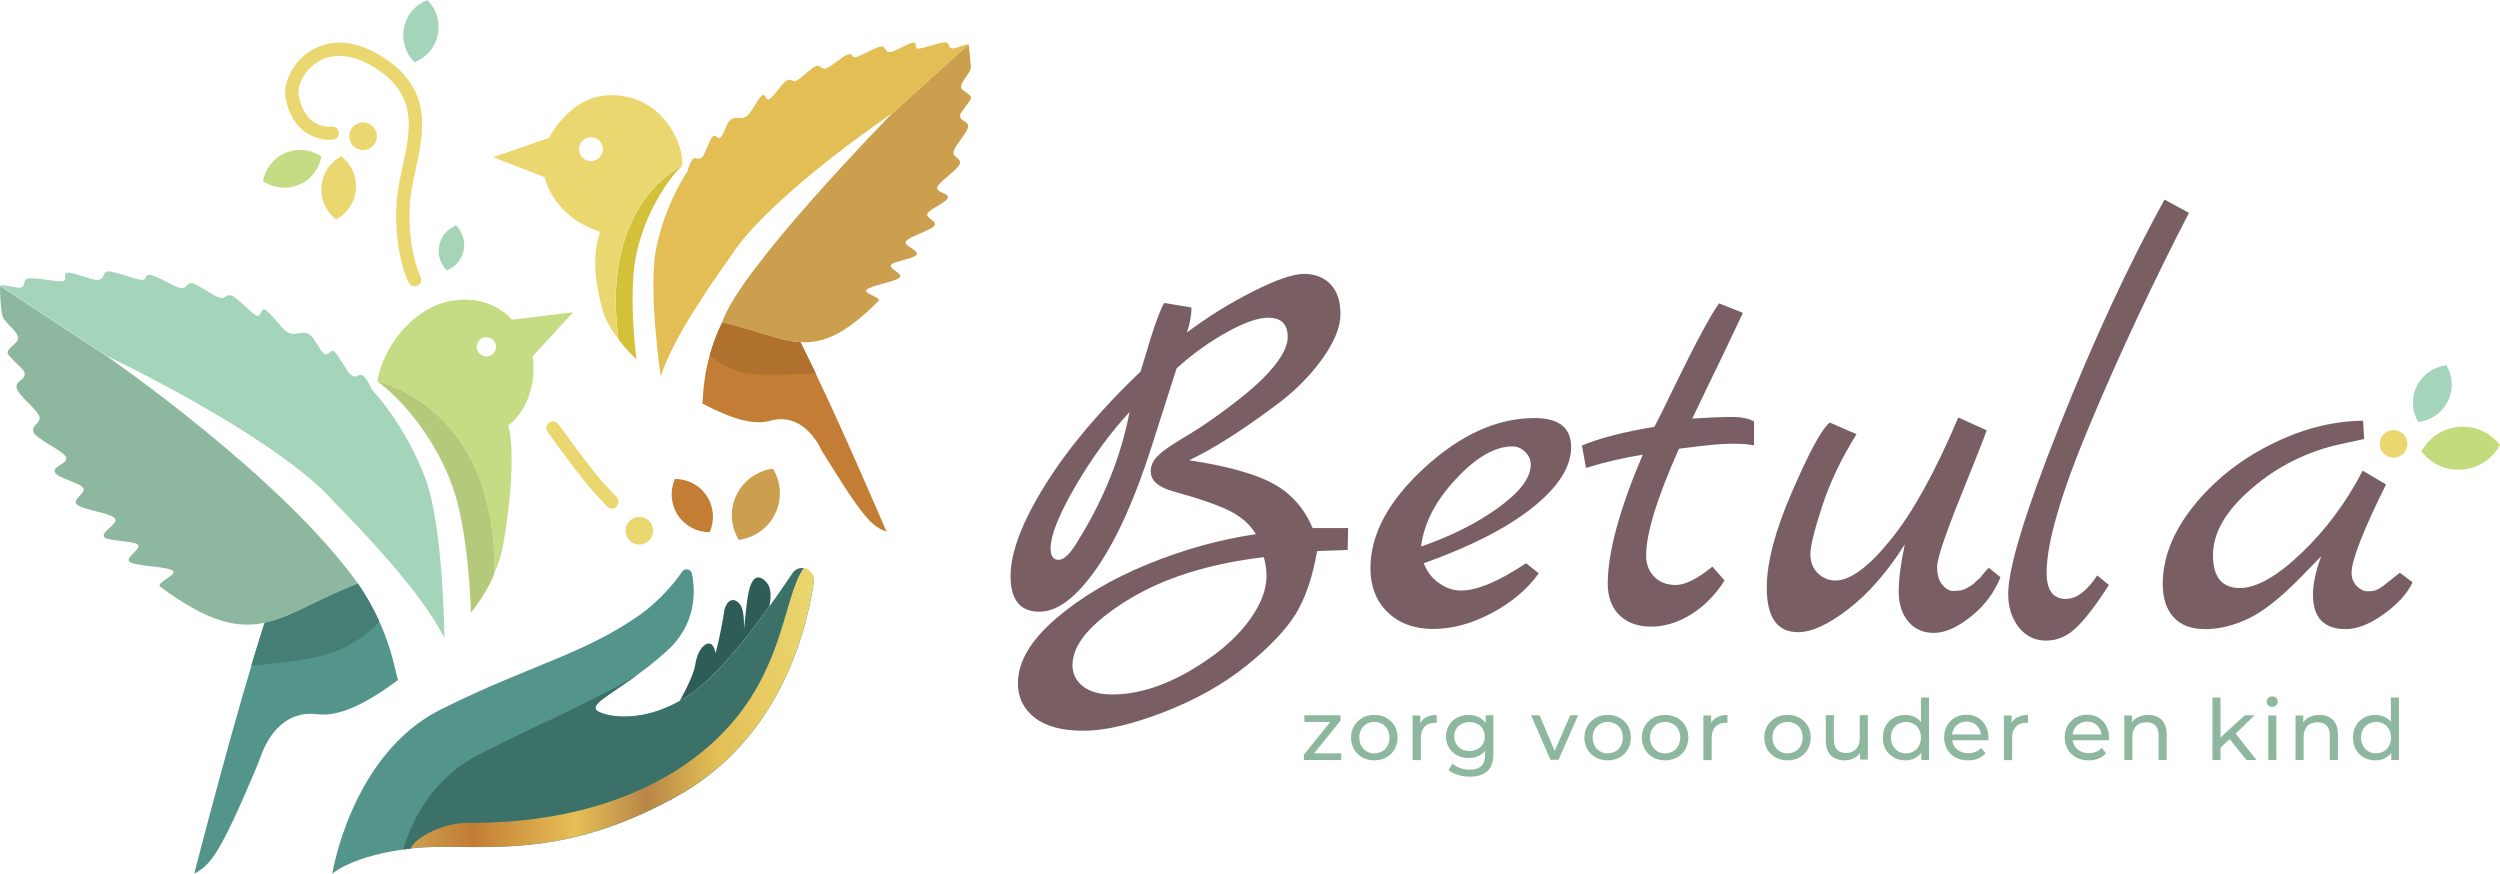 <?xml version="1.0" encoding="utf-8"?>
<!-- Generator: Adobe Illustrator 27.2.0, SVG Export Plug-In . SVG Version: 6.00 Build 0)  -->
<svg version="1.1" id="Layer_1" xmlns="http://www.w3.org/2000/svg" xmlns:xlink="http://www.w3.org/1999/xlink" x="0px" y="0px"
	 viewBox="0 0 1392.8 486.8" style="enable-background:new 0 0 1392.8 486.8;" xml:space="preserve">
<style type="text/css">
	.st0{fill:#C37D34;}
	.st1{fill:#D3C139;}
	.st2{fill:#EAD76F;}
	.st3{fill:#CC9F4E;}
	.st4{fill:#AF712D;}
	.st5{fill:#E3BE55;}
	.st6{fill:#54958B;}
	.st7{fill:#B4C979;}
	.st8{fill:#C5DB84;}
	.st9{fill:#A4D4B9;}
	.st10{fill:#8EB7A0;}
	.st11{fill:#447E75;}
	.st12{fill:#A5D4B6;}
	.st13{fill:#2D5D56;}
	.st14{fill:url(#SVGID_1_);}
	.st15{fill:#3C7169;}
	.st16{fill:#795E63;}
	.st17{fill:#C4DB7D;}
</style>
<g>
	<g>
		<path class="st0" d="M402.3,179.7c-11.5,24-10.3,42.2-11,45.1c17,9,28.9,12.1,37.8,9.6c19.4-5.5,28.6,16.5,28.6,16.5
			s11.1,17.9,15.1,23.8c9.9,14.7,14.2,19.1,21.1,21.5c0,0-30.1-70.6-48-105.5C433.7,190,421.1,183.9,402.3,179.7z"/>
		<path class="st1" d="M380.1,92.3c0,0-45.8,20.4-35.5,96.8c2.9,3.9,6.4,7.7,10,11.2c-1.6-13.2-2.9-31.1-1.7-47.3
			C355,125.3,370.9,100.8,380.1,92.3z"/>
		<g>
			<path class="st2" d="M338.3,53.1c-21.3,1.2-32.4,23.7-32.4,23.7l-31.2,10.8l28.7,11.1c0,0,4.5,22,30.7,30.3
				c1.2,0.4-7.2,12,1.5,43.3c1.5,5.5,4.7,11.2,8.9,16.7c-10.2-76.4,35.5-96.8,35.5-96.8c-1.3,1.2-2.7,2.7-4.3,4.5
				c1.5-1.8,3-3.3,4.3-4.5C381.5,80.7,368.6,51.4,338.3,53.1z M330.8,89.6c-3.6,0.9-7.1-1.3-8-4.9c-0.9-3.6,1.3-7.1,4.9-8
				c3.6-0.9,7.1,1.3,8,4.9C336.5,85.1,334.3,88.7,330.8,89.6z"/>
		</g>
		<path class="st3" d="M402.3,179.7c38.1,8.4,50.6,24.8,87.1-12c1.9-2-8.5-4.2-6.7-6.2c2.2-2.4,16.6-4.6,18.6-7
			c1.8-2.2-6.4-4.7-4.8-7c1.4-1.9,12.8-3.5,14.1-5.5c1.8-2.6-7.5-4.9-5.9-7.5c1.8-2.9,14.4-6.1,16-9c1.3-2.4-5.2-4.1-4-6.5
			c1.2-2.6,10.1-5.9,11.2-8.5c1.4-3.2-6.9-3-5.7-6.3c1.1-3.1,11.6-9.7,12.5-12.9c1-3.4-4.2-3.4-3.4-6.9c0.7-3.4,7.4-10.2,8-13.5
			c0.6-3.8-4.7-2.9-4.4-6.8c0.1-1.6,6-7.9,6.1-9.5c0.1-2.4-5.6-3.8-5.6-6.1c0-3.5,5.8-8,5.5-11.5c-0.3-4.1-0.7-8.3-1.3-12.3
			L497.2,63C497.2,63,411.6,150.2,402.3,179.7z"/>
		<path class="st4" d="M402.3,179.7c-3.2,6.6-5.4,12.8-6.9,18.4c5,4,14.3,9.9,25.7,10.4c10.2,0.5,23.7,0,33.3-0.6
			c-3-6.3-5.8-12.1-8.4-17.2C433.7,190,421.1,183.9,402.3,179.7z"/>
		<g>
			<path class="st5" d="M410,138.5c23.9-32.8,87.2-75.5,87.2-75.5l42.3-38.2c-2-0.3-7.1,2.4-9.1,2.2c-2.2-0.2-1.3-3.3-3.5-3.4
				c-3.5-0.2-11.9,3.4-15.4,3.5c-2.5,0,0-3.5-2.6-3.4c-2.6,0.2-10.2,5-12.8,5.3c-3.6,0.4-2.2-3.7-5.7-3c-2.9,0.5-10.6,5.1-13.5,5.8
				c-3,0.7-1.3-2.4-4.3-1.5c-3.4,1-9,6.6-12.4,7.8c-2.7,1-3-2.4-5.6-1.3c-2.7,1.1-8.1,6.7-10.7,8c-2.8,1.4-2.9-1.5-5.7,0.1
				c-2.4,1.4-7.1,8.8-9.5,10.3c-2.1,1.3-2-3.4-4.1-2c-2.4,1.6-6,9.6-8.3,11.3c-3.7,2.8-6.1-0.5-9.7,2.6c-1.6,1.4-3.4,7.9-5,9.3
				c-1.7,1.6-3-1.9-4.6-0.3c-1.6,1.6-4.2,9.7-5.6,11.2c-2.7,2.9-3.8-0.9-5.8,1.8c-1.1,1.5-1.9,3.9-2.6,6.4c0,0,0,0,0,0
				c0,0-11.4,16-17.1,41.2c-4.3,18.9-0.2,55.7,2.2,73c3.9-11.9,11.5-25.4,18.4-36.4c2.2-3.4,4.7-7.3,7.4-11.5
				c1.6-2.4,3.1-4.5,4.2-6.2c3.8-5.7,7.8-10.9,11.9-17.1C409.9,138.6,409.9,138.5,410,138.5z"/>
			<path class="st5" d="M446.5,190.7c12.4,0.6,24.6-4.5,42.9-23C471.2,186.1,458.9,191.2,446.5,190.7z"/>
		</g>
	</g>
	<g>
		<path class="st6" d="M199.4,325.1c-21.1,8.2-35,17.4-49.1,21.2c0,0-0.1,0-0.1,0c-0.9,0.2-1.8,0.5-2.7,0.7c0,0,0,0,0,0
			c-15.4,46.7-39.3,139.8-39.3,139.8c8.1-4.3,12.6-10.5,22.1-30.6c2.7-5.6,8.5-19.1,11.8-26.8c1.2-2.8,2.3-5.7,3.4-8.6
			c2.6-7.3,11.2-25.4,31.3-22.9c11.5,1.4,25.6-4.7,45-19.1C220.1,375.5,218.2,352.7,199.4,325.1z"/>
		<path class="st7" d="M255.5,282.6c4.6,19.8,6.3,42.2,6.9,58.8c5.1-6.6,9.9-13.9,13.1-22c1.2-93.7-65.2-106.8-65.2-106.8
			C223.2,221.4,247.6,248.8,255.5,282.6z"/>
		<g>
			<path class="st8" d="M319.3,174l-34.1,4.1c0,0-11.1-14.3-33.7-10.5c-20.8,3.5-38.2,25.2-41.3,45l0,0c0,0,66.4,13.1,65.2,106.8
				c2.4-5.5,4.1-11,5-16.2c8.4-49,2.8-66.1,2.8-66.1c12.9-10.3,15.3-27.7,13.5-38.6L319.3,174z M270.5,198.6c-3-0.3-5.2-2.9-4.9-5.8
				c0.3-3,2.9-5.2,5.8-4.9c3,0.3,5.2,2.9,4.9,5.8C276.1,196.6,273.5,198.8,270.5,198.6z"/>
		</g>
		<path class="st9" d="M236.4,265c-11.9-30.1-29-47.7-29.1-47.8c0,0,0,0,0,0c-1.3-2.9-2.8-5.8-4.5-7.4c-3-2.9-3.6,2-7.5-1.1
			c-2-1.6-6.8-11.1-9-12.8c-2.3-1.7-3.3,2.8-5.7,1.2c-2.2-1.5-5.7-9.2-7.9-10.6c-5-3.2-7.3,1.4-12.5-1.4
			c-3.2-1.7-9.2-10.9-12.5-12.5c-2.8-1.3-1.8,4.4-4.7,3.2c-3.3-1.4-10.4-9.7-13.7-11c-3.7-1.4-3.3,2.2-7.1,1
			c-3.5-1.1-11.2-6.9-14.8-7.9c-3.5-0.9-3.3,3.3-6.8,2.6c-4.4-0.9-12.5-6.7-16.8-7.3c-3.9-0.5-1.2,3.1-5.1,2.7
			c-3.7-0.3-14.1-4.5-17.8-4.7c-4.5-0.1-2,4.6-6.5,4.8c-3.3,0.1-13.6-4.4-16.8-4.1c-3.2,0.3,0.6,4.2-2.5,4.7
			c-4.3,0.6-15.5-2.3-19.7-1.4c-2.7,0.6-1,4.2-3.7,4.9c-2.5,0.6-9.3-1.8-11.7-1l59.7,39.3c0,0,86.5,40.9,122.4,76.9
			c0,0,0.1,0.1,0.1,0.1c6.2,6.8,12.2,12.6,18,18.9c1.7,1.8,3.8,4.1,6.3,6.8c4.2,4.7,8.1,9,11.4,12.8c10.6,12.3,22.6,27.6,29.7,41.6
			C247.2,333.9,245.3,287.5,236.4,265z"/>
		<path class="st10" d="M199.4,325.1c-45.6,17.6-57.9,40.4-110.1,1.8c-2.8-2.1,9.8-6.8,7.1-8.9c-3.1-2.5-21.4-2.5-24.3-5.1
			c-2.6-2.3,7.1-7.1,4.6-9.5c-2.2-2.1-16.5-1.9-18.5-4.1c-2.7-2.9,8.3-7.5,5.8-10.5c-2.7-3.2-19-4.8-21.5-8.1
			c-2-2.7,5.7-6.1,3.8-8.9c-2-3-13.7-5.3-15.5-8.4c-2.3-3.8,7.9-5.1,5.9-8.9c-2-3.6-16.2-9.8-17.9-13.6c-1.9-4,4.5-5,3-9.1
			c-1.6-4-11.1-11.2-12.4-15.2c-1.5-4.7,5.3-4.5,4.2-9.2c-0.5-1.9-8.9-8.6-9.3-10.6c-0.6-2.9,6.3-5.7,5.8-8.7
			c-0.7-4.4-8.6-8.8-9-13.1C0.3,169.7,0,164.5,0,159.3l59.7,39.3C59.7,198.6,157,265.6,199.4,325.1z"/>
		<path class="st11" d="M199.4,325.1c-21.1,8.2-35,17.4-49.1,21.2c0,0,0,0-0.1,0c-0.8,0.2-1.6,0.4-2.4,0.6c-0.1,0-0.3,0.1-0.4,0.1
			c-2.3,7-4.8,15.1-7.4,23.8c12.8-0.9,34.1-3,46.9-7.9c12.1-4.7,20.1-11.9,24.4-16.7C208.4,339.7,204.5,332.6,199.4,325.1z"/>
	</g>
	<circle class="st2" cx="356.2" cy="295.7" r="7.7"/>
	<circle class="st2" cx="202.3" cy="75.9" r="7.7"/>
	<path class="st0" d="M395.4,296.5c2.8-6.4,2.4-13.9-1.6-20.1c-4-6.2-10.8-9.5-17.8-9.6c-2.8,6.4-2.4,13.9,1.6,20.1
		C381.7,293.2,388.4,296.5,395.4,296.5z"/>
	<path class="st9" d="M230.9,34.7c6.5-2.5,11.5-8.1,13-15.4S243,4.9,238.1,0c-6.5,2.5-11.5,8.1-13,15.4
		C223.6,22.6,226,29.8,230.9,34.7z"/>
	<path class="st12" d="M248.9,150.6c4.7-1.8,8.3-5.9,9.4-11.1c1.1-5.2-0.7-10.4-4.2-13.9c-4.7,1.8-8.3,5.9-9.4,11.1
		C243.6,141.9,245.4,147.1,248.9,150.6z"/>
	<path class="st8" d="M179.1,87.1c-5.8-3.8-13.3-4.8-20.1-1.9c-6.8,2.9-11.3,9-12.5,15.8c5.8,3.8,13.3,4.8,20.1,1.9
		C173.4,100.1,177.8,94,179.1,87.1z"/>
	<path class="st2" d="M190.1,87c-6.1,3.3-10.4,9.5-11,16.9s2.7,14.2,8.2,18.4c6.1-3.3,10.4-9.5,11-16.9S195.6,91.3,190.1,87z"/>
	<path class="st3" d="M411.6,300.8c8.6-1.2,16.3-6.4,20.3-14.7c4-8.3,3.2-17.7-1.3-25c-8.6,1.2-16.3,6.4-20.3,14.7
		C406.3,284.1,407.1,293.5,411.6,300.8z"/>
	<path class="st2" d="M231,159.5c-1.3,0-2.6-0.7-3.3-2c-0.3-0.6-8.2-16.1-6.8-43.6c0.3-7,1.9-14.2,3.4-21.2
		c4.5-20.6,8.7-40.1-16-55.3c-12.2-7.5-23.8-8.3-32.5-2.1c-7.1,5-10.4,13.4-9.4,18.3c3.9,18.2,16.8,17.1,18.2,16.9
		c2-0.3,3.9,1.1,4.2,3.1c0.3,2-1.1,3.9-3.1,4.2c-0.2,0-21,2.8-26.5-22.6c-1.8-8.5,3.5-19.6,12.3-25.9c6.6-4.6,20.6-10.6,40.7,1.8
		c29.2,18,24,42,19.4,63.2c-1.5,7-2.9,13.6-3.3,20c-1.3,25.4,5.9,39.7,6,39.9c0.9,1.8,0.2,4-1.6,5
		C232.2,159.3,231.6,159.5,231,159.5z"/>
	<path class="st2" d="M341,283.4c-1,0-2-0.4-2.7-1.2l-7.2-7.7c-7.3-7.8-25.2-32.7-26-33.8c-1.2-1.7-0.8-4,0.8-5.2
		c1.7-1.2,4-0.8,5.2,0.8c0.2,0.3,18.4,25.6,25.3,33l7.2,7.7c1.4,1.5,1.3,3.8-0.2,5.2C342.8,283.1,341.9,283.4,341,283.4z"/>
	<g>
		<path class="st6" d="M185.1,486.8c0,0,10.6-66.6,60.4-91.5c49.8-24.9,79.4-30.5,111.2-52.9c10.8-7.7,19.8-18.5,23.2-23.8
			c1.5-2.3,5-1.7,5.6,1c2,9.9,2.6,28.2-14.2,43.3c-24.3,21.8-46.1,29.3-37.7,33.6s36.5,6.9,63.9-20.6c15.6-15.6,32.2-38.9,43.7-56
			c4-6,13.3-2.4,12.2,4.7c-5.1,33.3-21.9,89.2-77.3,119.7c-68.2,37.5-112.5,24.6-146.1,28.3S185.1,486.8,185.1,486.8z"/>
		<path class="st13" d="M397.4,375.9c10.6-10.6,21.6-24.7,31.2-38c1.1-5.1,1.2-10.4-1.6-13.5c-6.6-7.1-9.4,1.1-10.5,8.6
			c-0.6,3.7-1.3,11-2,17.5c0.1-5.6-0.3-11.5-2.3-13.9c-4.5-5.4-8.3-0.2-8.8,4.3c-0.4,2.8-2.2,13.5-4.7,23c-0.3-1.4-0.8-2.8-1.5-4
			c-2.4-3.8-8.3,0.4-9.8,10.1c-0.9,5.7-5.2,14.2-8.7,20.4C384.8,387,391.1,382.2,397.4,375.9z"/>
		<linearGradient id="SVGID_1_" gradientUnits="userSpaceOnUse" x1="228.716" y1="394.61" x2="453.445" y2="394.61">
			<stop  offset="0" style="stop-color:#CC9F4E"/>
			<stop  offset="0.153" style="stop-color:#C37D34"/>
			<stop  offset="0.409" style="stop-color:#E6BF56"/>
			<stop  offset="0.585" style="stop-color:#B88647"/>
			<stop  offset="0.756" style="stop-color:#E3BE55"/>
			<stop  offset="0.998" style="stop-color:#EAD76F"/>
		</linearGradient>
		<path class="st14" d="M453.4,323.9c0.6-4.1-2.4-7-5.7-7.5c-12.5,17.3-10.2,64.5-56.4,102.2c-40.9,33.4-94.7,40.1-130.1,39.7
			c-14.5-0.1-29.7,8-32.5,14.3c0.4,0,0.7-0.1,1.1-0.1c33.6-3.7,78,9.2,146.1-28.3C431.8,413.6,448.4,357.2,453.4,323.9z"/>
		<g>
			<path class="st15" d="M261.2,458.4c35.4,0.3,89.1-6.3,130.1-39.7c46.2-37.7,43.9-85,56.4-102.2c-2.2-0.3-4.7,0.5-6.2,2.9
				c-11.4,17.2-28.3,40.8-44,56.6c-27.4,27.4-55.4,24.9-63.9,20.6c-6.5-3.3,4.8-8.5,21.4-20.5c-26,15.3-53.8,26.8-87.7,44
				c-25.4,12.9-37.2,35.1-42.7,53.2c1.3-0.2,2.7-0.4,4.1-0.5C231.5,466.4,246.7,458.3,261.2,458.4z"/>
		</g>
	</g>
	<g>
		<g>
			<path class="st16" d="M751.1,294.3l-0.3,12.1l-17,0.6c-2.5,14.5-6.5,26.1-11.9,35c-5.5,8.9-14.6,18.5-27.4,28.8
				c-12.8,10.3-28.1,18.9-46,25.9c-17.9,6.9-32.8,10.4-44.8,10.4c-12,0-21.1-2.4-27.3-7.3c-6.2-4.9-9.3-11.2-9.3-19.1
				c0-12,7.1-24,21.2-36.1c14.1-12.1,31.3-22.2,51.4-30.4c20.1-8.2,40.1-13.7,60-16.6c-3.1-5.2-7.8-9.4-14.1-12.7
				c-6.3-3.3-17-7-32.1-11.2c-8.3-2.3-12.4-6-12.4-11.2c0-3.1,1.3-5.9,3.9-8.5c2.6-2.6,6.9-5.7,13-9.3c6.1-3.6,11.9-7.3,17.4-11.2
				c5.5-3.8,11.6-8.4,18.3-13.8c6.7-5.4,12.3-10.9,16.9-16.7c4.5-5.8,6.8-10.8,6.8-15.2c0-7.2-3.6-10.8-10.8-10.8
				c-5.6,0-13.2,2.6-22.8,7.9c-9.6,5.3-19.1,12-28.3,20.3L642,247.5c-9.3,29.5-19.6,52.5-30.8,68.8c-11.3,16.3-21.9,24.5-32.1,24.5
				c-10.7,0-16.1-6.6-16.1-19.8c0-13.2,6.4-30.1,19.2-50.7c12.8-20.6,30.6-41.7,53.3-63.4c0-0.2,0.6-2.1,1.7-5.7
				c1.1-3.6,2.2-7.3,3.3-11c3.5-11.2,6.2-18.3,8.1-21.4l15.2,2.5c0,3.9-0.8,8.6-2.5,13.9c11.6-8.7,23.8-16.3,36.7-22.8
				c12.9-6.5,22.4-9.8,28.5-9.8c6.1,0,11,1.9,14.7,5.7c3.7,3.8,5.6,9.4,5.6,16.7c0,7.3-3.5,15.8-10.4,25.3
				c-6.9,9.5-15.5,18.1-25.9,25.7c-18.8,14-34.8,24.2-48,30.4c21.5,3.3,37.2,7.7,47.1,13.2c9.9,5.5,17.1,13.7,21.7,24.6H751.1z
				 M600.5,301.4c14.5-23.3,24.1-47.3,28.8-71.9c-11.2,12.2-21.3,26.1-30.4,41.8c-9.1,15.7-13.6,27.1-13.6,34.1
				c0,4.3,1.5,6.5,4.5,6.5C592.8,311.9,596.4,308.4,600.5,301.4z M672.4,367.7c10.1-6.8,18.2-14.5,24.2-22.9c6-8.5,9-16.4,9-23.9
				c0-3.5-0.5-7-1.5-10.5c-31,3.7-56.5,11.8-76.5,24.3c-20,12.5-30.1,24.4-30.1,35.8c0,5,2,8.9,5.9,11.9c3.9,3,9.3,4.5,16.1,4.5
				C636.2,386.9,653.8,380.5,672.4,367.7z"/>
			<path class="st16" d="M850.2,313.8l7.1,5.6c-6.4,8.9-15.2,16.3-26.3,22.2c-11.2,5.9-22,8.8-32.5,8.8c-10.5,0-19-3.1-25.4-9.3
				c-6.4-6.2-9.6-14.4-9.6-24.5c0-19,10.1-37.7,30.2-56.1c20.1-18.4,40.5-27.6,61.2-27.6c13.6,0,20.4,5.4,20.4,16.1
				c0,11.2-7.2,22.4-21.5,33.8c-14.4,11.4-34.5,21.7-60.6,31c1.9,4.8,4.7,8.5,8.7,11.2c3.9,2.7,7.9,4,12.1,4
				C822.9,329,835,323.9,850.2,313.8z M791.7,304.5c16.7-5.8,31.1-13,43.1-21.7c12-8.7,18-16.6,18-23.9c0-2.7-1-5.1-3.1-7.1
				c-2.1-2.1-4.4-3.1-7.1-3.1c-9.7,0-20.2,6-31.4,18.1C799.8,278.9,793.3,291.5,791.7,304.5z"/>
			<path class="st16" d="M954,315.7l6.8,7.7c-5.2,8.1-11.4,14.4-18.7,18.9c-7.3,4.5-14.7,6.8-22.2,6.8c-7.4,0-13.3-2.1-17.7-6.4
				c-4.3-4.2-6.5-10.1-6.5-17.5c0-17.4,6.5-41.3,19.5-71.9c-10.5,1.7-21.1,4.1-31.6,7.4l-2.2-12.1l-0.3-0.3
				c10.3-4.3,23.9-7.8,40.6-10.5c1.7-3.1,5.4-10.6,11.2-22.6c11.6-23.8,19.8-39.1,24.8-46.2l13.3,5.3c-2.1,4.5-5.7,12.1-10.8,22.8
				c-5.2,10.6-11,22.7-17.4,36.1c9.3-0.6,16.6-0.9,22-0.9c5.4,0,9.5,0.8,12.4,2.5v13.3c-2.9-0.6-7.1-0.9-12.5-0.9
				c-5.5,0-15.2,0.9-29.3,2.8c-12.2,27.3-18.3,47.1-18.3,59.5c0,4.8,1.5,8.7,4.5,11.8c3,3.1,7,4.6,12.1,4.6
				C938.8,325.9,945.6,322.5,954,315.7z"/>
			<path class="st16" d="M1108,316.3l6.5,5.3c-3.5,8.7-9,16-16.6,22c-7.5,6-14.4,9-20.4,9c-6.1,0-10.9-2.1-14.4-6.4
				c-3.5-4.2-5.3-9.8-5.3-16.6c0-6.8,1.1-15.6,3.4-26.3c-9.7,15.3-20.1,27.3-31.3,35.9c-11.2,8.7-20.6,13-28.2,13
				c-11.6,0-17.4-8.3-17.4-24.8c0-14,4.7-32,14.3-53.9c9.5-21.9,16.4-34.6,20.8-38.1l14.9,6.5c-8.5,13.6-14.9,27.1-19.2,40.3
				c-4.3,13.2-6.5,22.1-6.5,26.5c0,4.4,1.4,8,4.2,10.7c2.8,2.7,6,4,9.8,4c8.3,0,18.5-7.6,30.8-22.8c12.3-15.2,24.8-37.8,37.6-68
				l15.8,7.1c-0.4,1.7-5.1,13.6-14.1,35.9c-9,22.3-13.5,35.7-13.5,40.1c0,4.4,1,7.8,2.9,10.1c2,2.3,3.9,3.4,5.9,3.4
				c2,0,3.5-0.1,4.5-0.3c1-0.2,2.1-0.6,3.1-1.2c1-0.6,1.9-1.1,2.6-1.5c0.7-0.4,1.6-1.1,2.6-2.2l2.5-2.2c0.4-0.6,1.2-1.6,2.3-2.9
				C1106.8,317.6,1107.6,316.7,1108,316.3z"/>
			<path class="st16" d="M1168.4,320.6l6.5,5.3c-7,11-13.1,18.9-18.1,23.7c-5.1,4.9-10.7,7.3-16.9,7.3s-11.3-2.5-15.2-7.4
				c-3.9-5-5.9-11.2-5.9-18.6c0-14.5,9.5-45.6,28.5-93.4c19-47.8,38.5-89.9,58.6-126.3l13.6,7.4c-20.2,39.2-38.5,78.2-54.8,117
				c-16.3,38.7-24.5,66.6-24.5,83.5c0,9.7,3.6,14.6,10.8,14.6C1156.9,333.6,1162.6,329.3,1168.4,320.6z"/>
			<path class="st16" d="M1337,319.1l7.1,5.3c-2.9,6.2-8.2,12.1-16,17.7s-14.8,8.4-21.2,8.4c-12.2,0-18.3-6.4-18.3-19.2
				c0-6,1.5-13.1,4.6-21.4l-11.5,11.8c-11.2,11.4-20.8,19-29,22.9c-8.2,3.9-16.2,5.9-24,5.9c-7.9,0-13.8-2.2-17.8-6.7
				c-4-4.4-6-10.6-6-18.4c0-14.5,5.6-28.8,16.7-42.9c11.2-14.1,25.4-25.7,42.8-34.5c17.4-8.9,34.7-13.4,52.1-13.6l0.6,10.2l-13,2.8
				c-18.8,4.1-35.4,12.4-49.7,24.8c-14.4,12.4-21.5,24.7-21.5,37c0,12.3,5,18.4,14.9,18.4c9.3,0,20.8-6.5,34.4-19.5
				c13.6-13,25-28.3,34.1-45.9l13,7.7c-12.8,25.8-19.2,42.2-19.2,49.3c0,2.9,1,5.3,2.9,7.3c2,2,3.9,2.9,5.9,2.9c2,0,3.3-0.1,3.9-0.3
				c0.6-0.2,1.2-0.5,1.9-0.8s1.4-0.8,2.3-1.4c0.9-0.6,1.8-1.2,2.5-1.9c0.7-0.6,1.9-1.5,3.6-2.8
				C1334.6,320.9,1335.9,319.9,1337,319.1z"/>
		</g>
		<g>
			<path class="st10" d="M726.4,423.4v-2.9l15.9-19.8l0.9,1.5h-16.5v-3.7h20.1v3l-15.9,19.7l-1-1.5h17.3v3.7H726.4z"/>
			<path class="st10" d="M765.7,423.6c-2.5,0-4.7-0.5-6.7-1.6c-1.9-1.1-3.5-2.6-4.6-4.5c-1.1-1.9-1.7-4.1-1.7-6.5
				c0-2.5,0.6-4.7,1.7-6.6c1.1-1.9,2.7-3.4,4.6-4.5c1.9-1.1,4.2-1.6,6.7-1.6c2.5,0,4.7,0.5,6.6,1.6c2,1.1,3.5,2.6,4.6,4.4
				c1.1,1.9,1.7,4.1,1.7,6.6c0,2.5-0.6,4.7-1.7,6.6c-1.1,1.9-2.6,3.4-4.6,4.5C770.3,423.1,768.1,423.6,765.7,423.6z M765.7,419.7
				c1.6,0,3-0.4,4.3-1.1c1.3-0.7,2.3-1.7,3-3.1c0.7-1.3,1.1-2.9,1.1-4.6c0-1.8-0.4-3.3-1.1-4.6c-0.7-1.3-1.7-2.3-3-3
				c-1.3-0.7-2.7-1.1-4.3-1.1c-1.6,0-3,0.4-4.3,1.1c-1.2,0.7-2.2,1.7-3,3c-0.8,1.3-1.1,2.8-1.1,4.6c0,1.7,0.4,3.3,1.1,4.6
				c0.7,1.3,1.7,2.3,3,3.1C762.6,419.4,764.1,419.7,765.7,419.7z"/>
			<path class="st10" d="M787,423.4v-24.8h4.3v6.7l-0.4-1.7c0.7-1.7,1.8-3,3.5-3.9c1.6-0.9,3.6-1.4,6-1.4v4.4c-0.2,0-0.4,0-0.5,0
				c-0.2,0-0.3,0-0.5,0c-2.4,0-4.3,0.7-5.7,2.2c-1.4,1.4-2.1,3.5-2.1,6.2v12.4H787z"/>
			<path class="st10" d="M818.2,422.3c-2.4,0-4.6-0.5-6.4-1.5c-1.9-1-3.4-2.4-4.5-4.2c-1.1-1.8-1.7-3.9-1.7-6.3
				c0-2.4,0.6-4.5,1.7-6.3c1.1-1.8,2.6-3.2,4.5-4.2c1.9-1,4-1.5,6.4-1.5c2.1,0,4.1,0.4,5.8,1.3c1.7,0.9,3.1,2.2,4.2,4
				c1,1.8,1.6,4,1.6,6.7c0,2.7-0.5,4.9-1.6,6.7c-1,1.8-2.4,3.1-4.2,4C822.3,421.9,820.3,422.3,818.2,422.3z M818.8,432.7
				c-2.3,0-4.5-0.3-6.6-1c-2.1-0.6-3.9-1.6-5.2-2.7l2.2-3.5c1.2,1,2.6,1.8,4.3,2.4c1.7,0.6,3.4,0.9,5.3,0.9c2.9,0,5.1-0.7,6.5-2.1
				c1.4-1.4,2.1-3.5,2.1-6.3v-5.2l0.5-4.9l-0.2-5v-6.8h4.3V420c0,4.4-1.1,7.6-3.3,9.6C826.2,431.7,823,432.7,818.8,432.7z
				 M818.7,418.4c1.7,0,3.1-0.3,4.4-1c1.3-0.7,2.3-1.6,3-2.9c0.7-1.2,1.1-2.6,1.1-4.2c0-1.6-0.4-3-1.1-4.2c-0.7-1.2-1.7-2.2-3-2.8
				c-1.3-0.7-2.7-1-4.4-1s-3.1,0.3-4.4,1c-1.3,0.7-2.3,1.6-3,2.8c-0.7,1.2-1.1,2.6-1.1,4.2c0,1.6,0.4,3,1.1,4.2
				c0.7,1.2,1.7,2.2,3,2.9C815.6,418.1,817.1,418.4,818.7,418.4z"/>
			<path class="st10" d="M863.8,423.4L853,398.5h4.7l9.6,22.5H865l9.8-22.5h4.4l-10.9,24.8H863.8z"/>
			<path class="st10" d="M895.7,423.6c-2.5,0-4.7-0.5-6.7-1.6c-1.9-1.1-3.5-2.6-4.6-4.5c-1.1-1.9-1.7-4.1-1.7-6.5
				c0-2.5,0.6-4.7,1.7-6.6c1.1-1.9,2.7-3.4,4.6-4.5c1.9-1.1,4.2-1.6,6.7-1.6c2.5,0,4.7,0.5,6.6,1.6c2,1.1,3.5,2.6,4.6,4.4
				c1.1,1.9,1.7,4.1,1.7,6.6c0,2.5-0.6,4.7-1.7,6.6c-1.1,1.9-2.6,3.4-4.6,4.5C900.3,423.1,898.1,423.6,895.7,423.6z M895.7,419.7
				c1.6,0,3-0.4,4.3-1.1c1.3-0.7,2.3-1.7,3-3.1c0.7-1.3,1.1-2.9,1.1-4.6c0-1.8-0.4-3.3-1.1-4.6c-0.7-1.3-1.7-2.3-3-3
				c-1.3-0.7-2.7-1.1-4.3-1.1s-3,0.4-4.3,1.1c-1.2,0.7-2.2,1.7-3,3c-0.8,1.3-1.1,2.8-1.1,4.6c0,1.7,0.4,3.3,1.1,4.6
				c0.7,1.3,1.7,2.3,3,3.1C892.7,419.4,894.1,419.7,895.7,419.7z"/>
			<path class="st10" d="M927.7,423.6c-2.5,0-4.7-0.5-6.7-1.6c-1.9-1.1-3.5-2.6-4.6-4.5c-1.1-1.9-1.7-4.1-1.7-6.5
				c0-2.5,0.6-4.7,1.7-6.6c1.1-1.9,2.7-3.4,4.6-4.5c1.9-1.1,4.2-1.6,6.7-1.6c2.5,0,4.7,0.5,6.6,1.6c2,1.1,3.5,2.6,4.6,4.4
				c1.1,1.9,1.7,4.1,1.7,6.6c0,2.5-0.6,4.7-1.7,6.6c-1.1,1.9-2.6,3.4-4.6,4.5C932.3,423.1,930.1,423.6,927.7,423.6z M927.7,419.7
				c1.6,0,3-0.4,4.3-1.1c1.3-0.7,2.3-1.7,3-3.1c0.7-1.3,1.1-2.9,1.1-4.6c0-1.8-0.4-3.3-1.1-4.6c-0.7-1.3-1.7-2.3-3-3
				c-1.3-0.7-2.7-1.1-4.3-1.1s-3,0.4-4.3,1.1c-1.2,0.7-2.2,1.7-3,3c-0.8,1.3-1.1,2.8-1.1,4.6c0,1.7,0.4,3.3,1.1,4.6
				c0.7,1.3,1.7,2.3,3,3.1C924.6,419.4,926.1,419.7,927.7,419.7z"/>
			<path class="st10" d="M949,423.4v-24.8h4.3v6.7l-0.4-1.7c0.7-1.7,1.8-3,3.5-3.9c1.6-0.9,3.6-1.4,6-1.4v4.4c-0.2,0-0.4,0-0.5,0
				c-0.2,0-0.3,0-0.5,0c-2.4,0-4.3,0.7-5.7,2.2c-1.4,1.4-2.1,3.5-2.1,6.2v12.4H949z"/>
			<path class="st10" d="M995.9,423.6c-2.5,0-4.7-0.5-6.7-1.6c-1.9-1.1-3.5-2.6-4.6-4.5c-1.1-1.9-1.7-4.1-1.7-6.5
				c0-2.5,0.6-4.7,1.7-6.6c1.1-1.9,2.7-3.4,4.6-4.5c1.9-1.1,4.2-1.6,6.7-1.6c2.5,0,4.7,0.5,6.6,1.6c2,1.1,3.5,2.6,4.6,4.4
				c1.1,1.9,1.7,4.1,1.7,6.6c0,2.5-0.6,4.7-1.7,6.6c-1.1,1.9-2.6,3.4-4.6,4.5C1000.6,423.1,998.4,423.6,995.9,423.6z M995.9,419.7
				c1.6,0,3-0.4,4.3-1.1c1.3-0.7,2.3-1.7,3-3.1c0.7-1.3,1.1-2.9,1.1-4.6c0-1.8-0.4-3.3-1.1-4.6c-0.7-1.3-1.7-2.3-3-3
				c-1.3-0.7-2.7-1.1-4.3-1.1s-3,0.4-4.3,1.1c-1.2,0.7-2.2,1.7-3,3c-0.8,1.3-1.1,2.8-1.1,4.6c0,1.7,0.4,3.3,1.1,4.6
				c0.7,1.3,1.7,2.3,3,3.1C992.9,419.4,994.4,419.7,995.9,419.7z"/>
			<path class="st10" d="M1027.8,423.6c-2.1,0-4-0.4-5.6-1.2c-1.6-0.8-2.9-2-3.7-3.6c-0.9-1.6-1.3-3.6-1.3-6.1v-14.3h4.5v13.8
				c0,2.4,0.6,4.3,1.8,5.5c1.2,1.2,2.8,1.8,4.9,1.8c1.6,0,2.9-0.3,4.1-1c1.2-0.6,2-1.6,2.7-2.8c0.6-1.2,0.9-2.7,0.9-4.5v-12.8h4.5
				v24.8h-4.3v-6.7l0.7,1.8c-0.8,1.7-2,2.9-3.7,3.8C1031.6,423.2,1029.8,423.6,1027.8,423.6z"/>
			<path class="st10" d="M1061.5,423.6c-2.4,0-4.6-0.5-6.4-1.6c-1.9-1.1-3.4-2.5-4.5-4.4c-1.1-1.9-1.6-4.1-1.6-6.7
				c0-2.5,0.5-4.7,1.6-6.6c1.1-1.9,2.6-3.4,4.5-4.4c1.9-1.1,4-1.6,6.4-1.6c2.1,0,4,0.5,5.7,1.4c1.7,0.9,3,2.3,4.1,4.2
				c1,1.9,1.5,4.2,1.5,7c0,2.8-0.5,5.2-1.5,7c-1,1.9-2.3,3.3-4,4.2C1065.6,423.2,1063.7,423.6,1061.5,423.6z M1061.9,419.7
				c1.6,0,3-0.4,4.2-1.1c1.3-0.7,2.3-1.7,3-3.1c0.7-1.3,1.1-2.9,1.1-4.6c0-1.8-0.4-3.3-1.1-4.6c-0.7-1.3-1.7-2.3-3-3
				c-1.3-0.7-2.7-1.1-4.2-1.1c-1.6,0-3,0.4-4.3,1.1c-1.2,0.7-2.2,1.7-3,3c-0.8,1.3-1.1,2.8-1.1,4.6c0,1.7,0.4,3.3,1.1,4.6
				c0.7,1.3,1.7,2.3,3,3.1C1058.9,419.4,1060.3,419.7,1061.9,419.7z M1070.4,423.4v-6.7l0.3-5.8l-0.5-5.8v-16.5h4.5v34.8H1070.4z"/>
			<path class="st10" d="M1096.5,423.6c-2.7,0-5-0.5-7-1.6c-2-1.1-3.6-2.6-4.7-4.5c-1.1-1.9-1.7-4.1-1.7-6.6c0-2.5,0.5-4.7,1.6-6.6
				c1.1-1.9,2.6-3.4,4.4-4.5c1.9-1.1,4-1.6,6.4-1.6c2.4,0,4.5,0.5,6.4,1.6c1.8,1.1,3.3,2.6,4.3,4.5c1,1.9,1.6,4.2,1.6,6.7
				c0,0.2,0,0.4,0,0.7c0,0.3,0,0.5-0.1,0.7h-21.1v-3.2h18.8l-1.8,1.1c0-1.6-0.3-3-1-4.3c-0.7-1.2-1.6-2.2-2.8-2.9
				c-1.2-0.7-2.6-1.1-4.2-1.1c-1.6,0-3,0.4-4.2,1.1c-1.2,0.7-2.2,1.7-2.9,3c-0.7,1.3-1,2.7-1,4.3v0.7c0,1.7,0.4,3.1,1.1,4.4
				c0.8,1.3,1.8,2.3,3.2,3c1.4,0.7,3,1.1,4.7,1.1c1.5,0,2.8-0.2,4-0.7c1.2-0.5,2.3-1.2,3.2-2.2l2.5,2.9c-1.1,1.3-2.5,2.3-4.2,3
				C1100.4,423.3,1098.6,423.6,1096.5,423.6z"/>
			<path class="st10" d="M1116.4,423.4v-24.8h4.3v6.7l-0.4-1.7c0.7-1.7,1.8-3,3.5-3.9c1.6-0.9,3.6-1.4,6-1.4v4.4c-0.2,0-0.4,0-0.5,0
				c-0.2,0-0.3,0-0.5,0c-2.4,0-4.3,0.7-5.7,2.2c-1.4,1.4-2.1,3.5-2.1,6.2v12.4H1116.4z"/>
			<path class="st10" d="M1163.7,423.6c-2.7,0-5-0.5-7-1.6c-2-1.1-3.6-2.6-4.7-4.5c-1.1-1.9-1.7-4.1-1.7-6.6c0-2.5,0.5-4.7,1.6-6.6
				c1.1-1.9,2.6-3.4,4.4-4.5c1.9-1.1,4-1.6,6.4-1.6c2.4,0,4.5,0.5,6.4,1.6c1.8,1.1,3.3,2.6,4.3,4.5c1,1.9,1.6,4.2,1.6,6.7
				c0,0.2,0,0.4,0,0.7c0,0.3,0,0.5-0.1,0.7h-21.1v-3.2h18.8l-1.8,1.1c0-1.6-0.3-3-1-4.3c-0.7-1.2-1.6-2.2-2.8-2.9s-2.6-1.1-4.2-1.1
				c-1.6,0-2.9,0.4-4.2,1.1c-1.2,0.7-2.2,1.7-2.9,3c-0.7,1.3-1,2.7-1,4.3v0.7c0,1.7,0.4,3.1,1.1,4.4c0.8,1.3,1.8,2.3,3.2,3
				c1.4,0.7,3,1.1,4.7,1.1c1.5,0,2.8-0.2,4-0.7c1.2-0.5,2.3-1.2,3.2-2.2l2.5,2.9c-1.1,1.3-2.5,2.3-4.2,3
				C1167.6,423.3,1165.8,423.6,1163.7,423.6z"/>
			<path class="st10" d="M1196.8,398.3c2,0,3.8,0.4,5.4,1.2c1.5,0.8,2.8,2,3.6,3.6c0.9,1.6,1.3,3.6,1.3,6v14.3h-4.5v-13.8
				c0-2.4-0.6-4.2-1.8-5.4c-1.2-1.2-2.8-1.8-4.9-1.8c-1.6,0-3,0.3-4.2,0.9c-1.2,0.6-2.1,1.5-2.7,2.8c-0.6,1.2-1,2.7-1,4.5v12.8h-4.5
				v-24.8h4.3v6.7l-0.7-1.8c0.8-1.6,2.1-2.9,3.7-3.8C1192.6,398.8,1194.6,398.3,1196.8,398.3z"/>
			<path class="st10" d="M1232.6,423.4v-34.8h4.5v34.8H1232.6z M1236.2,417.4l0.1-5.8l14.3-13.1h5.4l-11,10.8l-2.4,2.1L1236.2,417.4
				z M1251.5,423.4l-9.7-12.1l2.9-3.6l12.4,15.7H1251.5z"/>
			<path class="st10" d="M1265.9,393.8c-0.9,0-1.6-0.3-2.2-0.8c-0.6-0.6-0.9-1.2-0.9-2.1c0-0.8,0.3-1.5,0.9-2.1
				c0.6-0.6,1.3-0.8,2.2-0.8c0.9,0,1.6,0.3,2.2,0.8c0.6,0.5,0.9,1.2,0.9,2c0,0.8-0.3,1.6-0.8,2.1
				C1267.6,393.5,1266.8,393.8,1265.9,393.8z M1263.7,423.4v-24.8h4.5v24.8H1263.7z"/>
			<path class="st10" d="M1292.2,398.3c2,0,3.8,0.4,5.4,1.2c1.5,0.8,2.8,2,3.6,3.6c0.9,1.6,1.3,3.6,1.3,6v14.3h-4.5v-13.8
				c0-2.4-0.6-4.2-1.8-5.4c-1.2-1.2-2.8-1.8-4.9-1.8c-1.6,0-3,0.3-4.2,0.9c-1.2,0.6-2.1,1.5-2.7,2.8c-0.6,1.2-1,2.7-1,4.5v12.8h-4.5
				v-24.8h4.3v6.7l-0.7-1.8c0.8-1.6,2.1-2.9,3.7-3.8C1288,398.8,1290,398.3,1292.2,398.3z"/>
			<path class="st10" d="M1323.4,423.6c-2.4,0-4.6-0.5-6.4-1.6c-1.9-1.1-3.4-2.5-4.5-4.4c-1.1-1.9-1.6-4.1-1.6-6.7
				c0-2.5,0.5-4.7,1.6-6.6c1.1-1.9,2.6-3.4,4.5-4.4c1.9-1.1,4-1.6,6.4-1.6c2.1,0,4,0.5,5.7,1.4c1.7,0.9,3,2.3,4.1,4.2
				c1,1.9,1.5,4.2,1.5,7c0,2.8-0.5,5.2-1.5,7c-1,1.9-2.3,3.3-4,4.2C1327.5,423.2,1325.5,423.6,1323.4,423.6z M1323.8,419.7
				c1.6,0,3-0.4,4.2-1.1c1.3-0.7,2.3-1.7,3-3.1c0.7-1.3,1.1-2.9,1.1-4.6c0-1.8-0.4-3.3-1.1-4.6c-0.7-1.3-1.7-2.3-3-3
				c-1.3-0.7-2.7-1.1-4.2-1.1c-1.6,0-3,0.4-4.3,1.1c-1.2,0.7-2.2,1.7-3,3c-0.7,1.3-1.1,2.8-1.1,4.6c0,1.7,0.4,3.3,1.1,4.6
				c0.7,1.3,1.7,2.3,3,3.1C1320.7,419.4,1322.2,419.7,1323.8,419.7z M1332.2,423.4v-6.7l0.3-5.8l-0.5-5.8v-16.5h4.5v34.8H1332.2z"/>
		</g>
		<circle class="st2" cx="1333.5" cy="247.3" r="7.7"/>
		<path class="st9" d="M1347.2,235.1c6.9-0.8,13.2-4.9,16.5-11.5c3.3-6.6,2.8-14.1-0.7-20.1c-6.9,0.8-13.2,4.9-16.5,11.5
			C1343.2,221.6,1343.7,229.1,1347.2,235.1z"/>
		<path class="st17" d="M1349,251.5c5.3,6.8,13.7,10.9,22.9,10.1s16.8-6.1,20.9-13.7c-5.3-6.8-13.7-10.9-22.9-10.1
			S1353.1,243.9,1349,251.5z"/>
	</g>
</g>
</svg>
